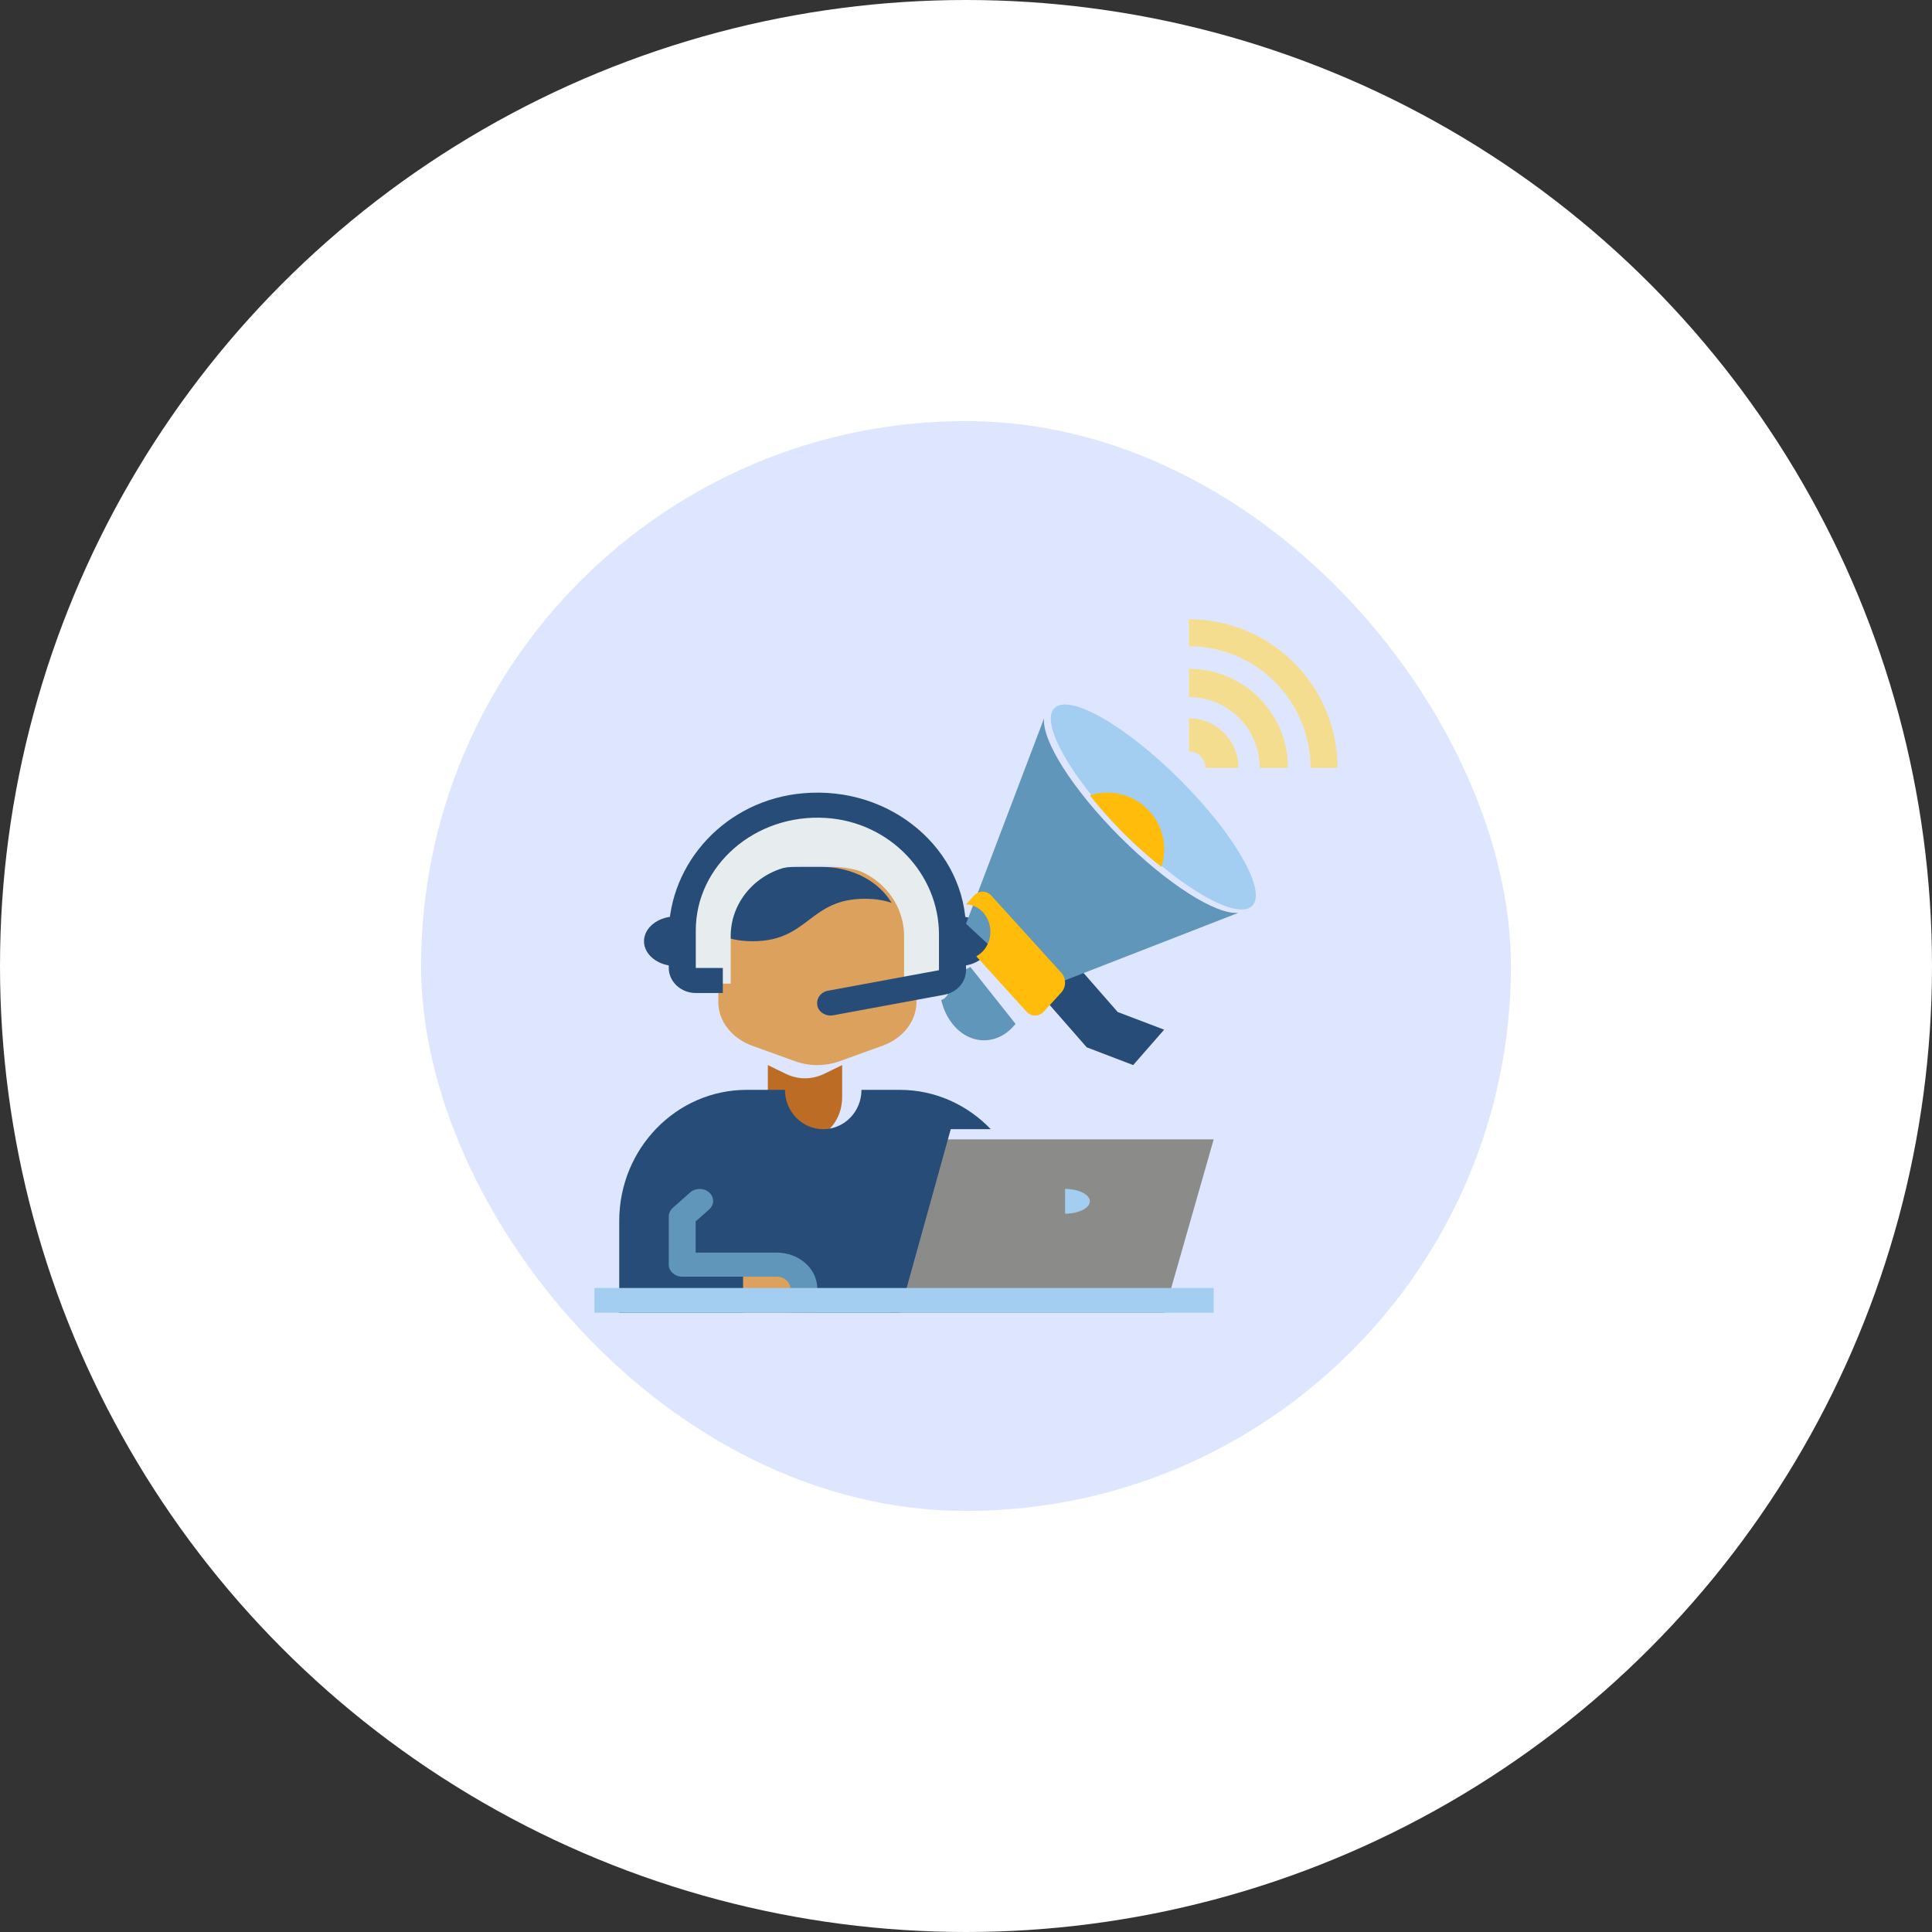 <svg width="78" height="78" viewBox="0 0 78 78" fill="none" xmlns="http://www.w3.org/2000/svg">
<rect x="0" y="0" width="78" height="78" fill="#333333" stroke="none"/>
<circle cx="39" cy="39" r="39" fill="white"/>
<rect x="17" y="17" width="44" height="44" rx="22" fill="#DEE6FF"/>
<path d="M42 40.141L43.874 42.283L45.749 43L47 41.571L45.126 40.859L43.499 39L42.623 39.429L42 40.141Z" fill="#274C77"/>
<path d="M36 53L38 46H49L47 53" fill="#8B8C89"/>
<path d="M38.089 38.865C38.274 38.95 38.497 39 38.726 39C39.427 39 40 38.55 40 38C40 37.45 39.427 37 38.726 37C38.459 37 38.21 37.065 38 37.18" fill="#274C77"/>
<path d="M35.611 42.225L33.897 42.845C33.32 43.052 32.669 43.052 32.097 42.845L30.383 42.225C29.543 41.923 29 41.226 29 40.457V37.882C29 36.292 30.537 35 32.429 35H33.571C35.463 35 37 36.292 37 37.882V40.457C37 41.226 36.457 41.923 35.617 42.225H35.611Z" fill="#DDA15E"/>
<path d="M50.555 36.573C51.156 35.971 49.856 33.697 47.652 31.492C45.447 29.287 43.172 27.987 42.571 28.589C41.97 29.19 43.27 31.465 45.474 33.669C47.679 35.874 49.954 37.174 50.555 36.573Z" fill="#A3CEF1"/>
<path d="M43 48C43.55 48 44 48.225 44 48.5C44 48.775 43.55 49 43 49V48Z" fill="#A3CEF1"/>
<path d="M27.911 38.865C27.726 38.95 27.503 39 27.274 39C26.573 39 26 38.55 26 38C26 37.45 26.573 37 27.274 37C27.541 37 27.79 37.065 28 37.18" fill="#274C77"/>
<path d="M34 44.299C34 45.24 33.33 46 32.5 46C31.67 46 31 45.24 31 44.299V43L31.71 43.346C32.215 43.596 32.785 43.596 33.29 43.346L34 43V44.299Z" fill="#BC6C25"/>
<path d="M36.325 53L38.384 45.588H40C39.063 44.609 37.761 44 36.325 44H34.78C34.78 44.879 34.091 45.588 33.236 45.588C32.382 45.588 31.692 44.879 31.692 44H30.148C27.306 44 25 46.372 25 49.294V53H36.325Z" fill="#274C77"/>
<path d="M32 53V52C32 51.45 31.55 51 31 51H30V53H32Z" fill="#DDA15E"/>
<path d="M33 53H31.909V52.028C31.909 51.761 31.664 51.543 31.364 51.543H27.546C27.245 51.543 27 51.324 27 51.057V49.114C27 48.983 27.06 48.861 27.158 48.769L27.862 48.142C28.075 47.953 28.418 47.953 28.631 48.142C28.844 48.332 28.844 48.638 28.631 48.827L28.085 49.313V50.571H31.358C32.264 50.571 32.995 51.222 32.995 52.028V53H33Z" fill="#6096BA"/>
<path d="M49 52H24V53H49V52Z" fill="#A3CEF1"/>
<path d="M35.995 36.449C35.697 36.35 35.352 36.286 34.919 36.286C32.657 36.286 32.657 38 30.39 38C29.799 38 29.36 37.884 29 37.713V37.571C29 36.153 30.405 35 32.134 35H33.179C34.417 35 35.488 35.591 35.995 36.449Z" fill="#274C77"/>
<path d="M44 32.114C44.796 31.853 45.698 32.041 46.33 32.672C46.961 33.303 47.144 34.204 46.888 35C46.394 34.611 45.877 34.154 45.359 33.642C44.847 33.125 44.389 32.608 44 32.114Z" fill="#FFBC0A"/>
<path d="M39 37.297L42.152 29C42.059 29.894 43.299 31.864 45.216 33.787C47.138 35.704 49.106 36.945 49.995 36.852H50L41.914 40L39.005 37.297H39Z" fill="#6096BA"/>
<path d="M50 31H48.667C48.667 30.633 48.367 30.333 48 30.333V29C49.1 29 50 29.9 50 31Z" fill="#F5DD90"/>
<path d="M52 31H50.857C50.857 29.423 49.577 28.143 48 28.143V27C50.206 27 52 28.794 52 31Z" fill="#F5DD90"/>
<path d="M54 31H52.909C52.909 28.294 50.706 26.091 48 26.091V25C51.311 25 54 27.689 54 31Z" fill="#F5DD90"/>
<path d="M39 36.514L39.32 36.161C39.515 35.946 39.83 35.946 40.025 36.161L42.854 39.28C43.049 39.495 43.049 39.842 42.854 40.062L42.144 40.839C41.949 41.054 41.634 41.054 41.439 40.839L39.415 38.607C39.75 38.431 39.985 38.051 39.985 37.616C39.985 37.015 39.545 36.525 39 36.514Z" fill="#FFBC0A"/>
<path d="M38.342 39V39.822C38.342 40.089 38.198 40.316 38 40.372C38.081 40.724 38.234 41.059 38.454 41.337C39.156 42.221 40.298 42.221 41 41.337L39.178 39.04C39.062 39.113 38.931 39.153 38.792 39.153C38.63 39.153 38.472 39.096 38.342 39Z" fill="#6096BA"/>
<path d="M36.5 40L37.6 39.789C37.83 39.746 38 39.549 38 39.319V37.794C38 36.471 37.44 35.273 36.535 34.405C35.63 33.537 34.38 33 33 33C30.24 33 28 35.148 28 37.794V39.233C28 39.497 28.225 39.712 28.5 39.712H29.5V37.794C29.5 36.208 30.845 34.918 32.5 34.918H33.5C35.155 34.918 36.5 36.208 36.5 37.794V40Z" fill="#E7ECEF"/>
<path d="M33 40.595C32.94 40.322 33.131 40.054 33.425 39.999L37.909 39.17V37.724C37.909 35.302 35.94 33.183 33.338 33.022C30.48 32.845 28.091 34.948 28.091 37.562V39.079H29.182V40.09H28.091C27.491 40.09 27 39.635 27 39.079V37.724C27 34.832 29.313 32.294 32.422 32.026C35.989 31.712 39 34.316 39 37.562V39.17C39 39.65 38.635 40.065 38.122 40.161L33.638 40.99C33.344 41.045 33.054 40.868 32.995 40.595H33Z" fill="#274C77"/>
</svg>
